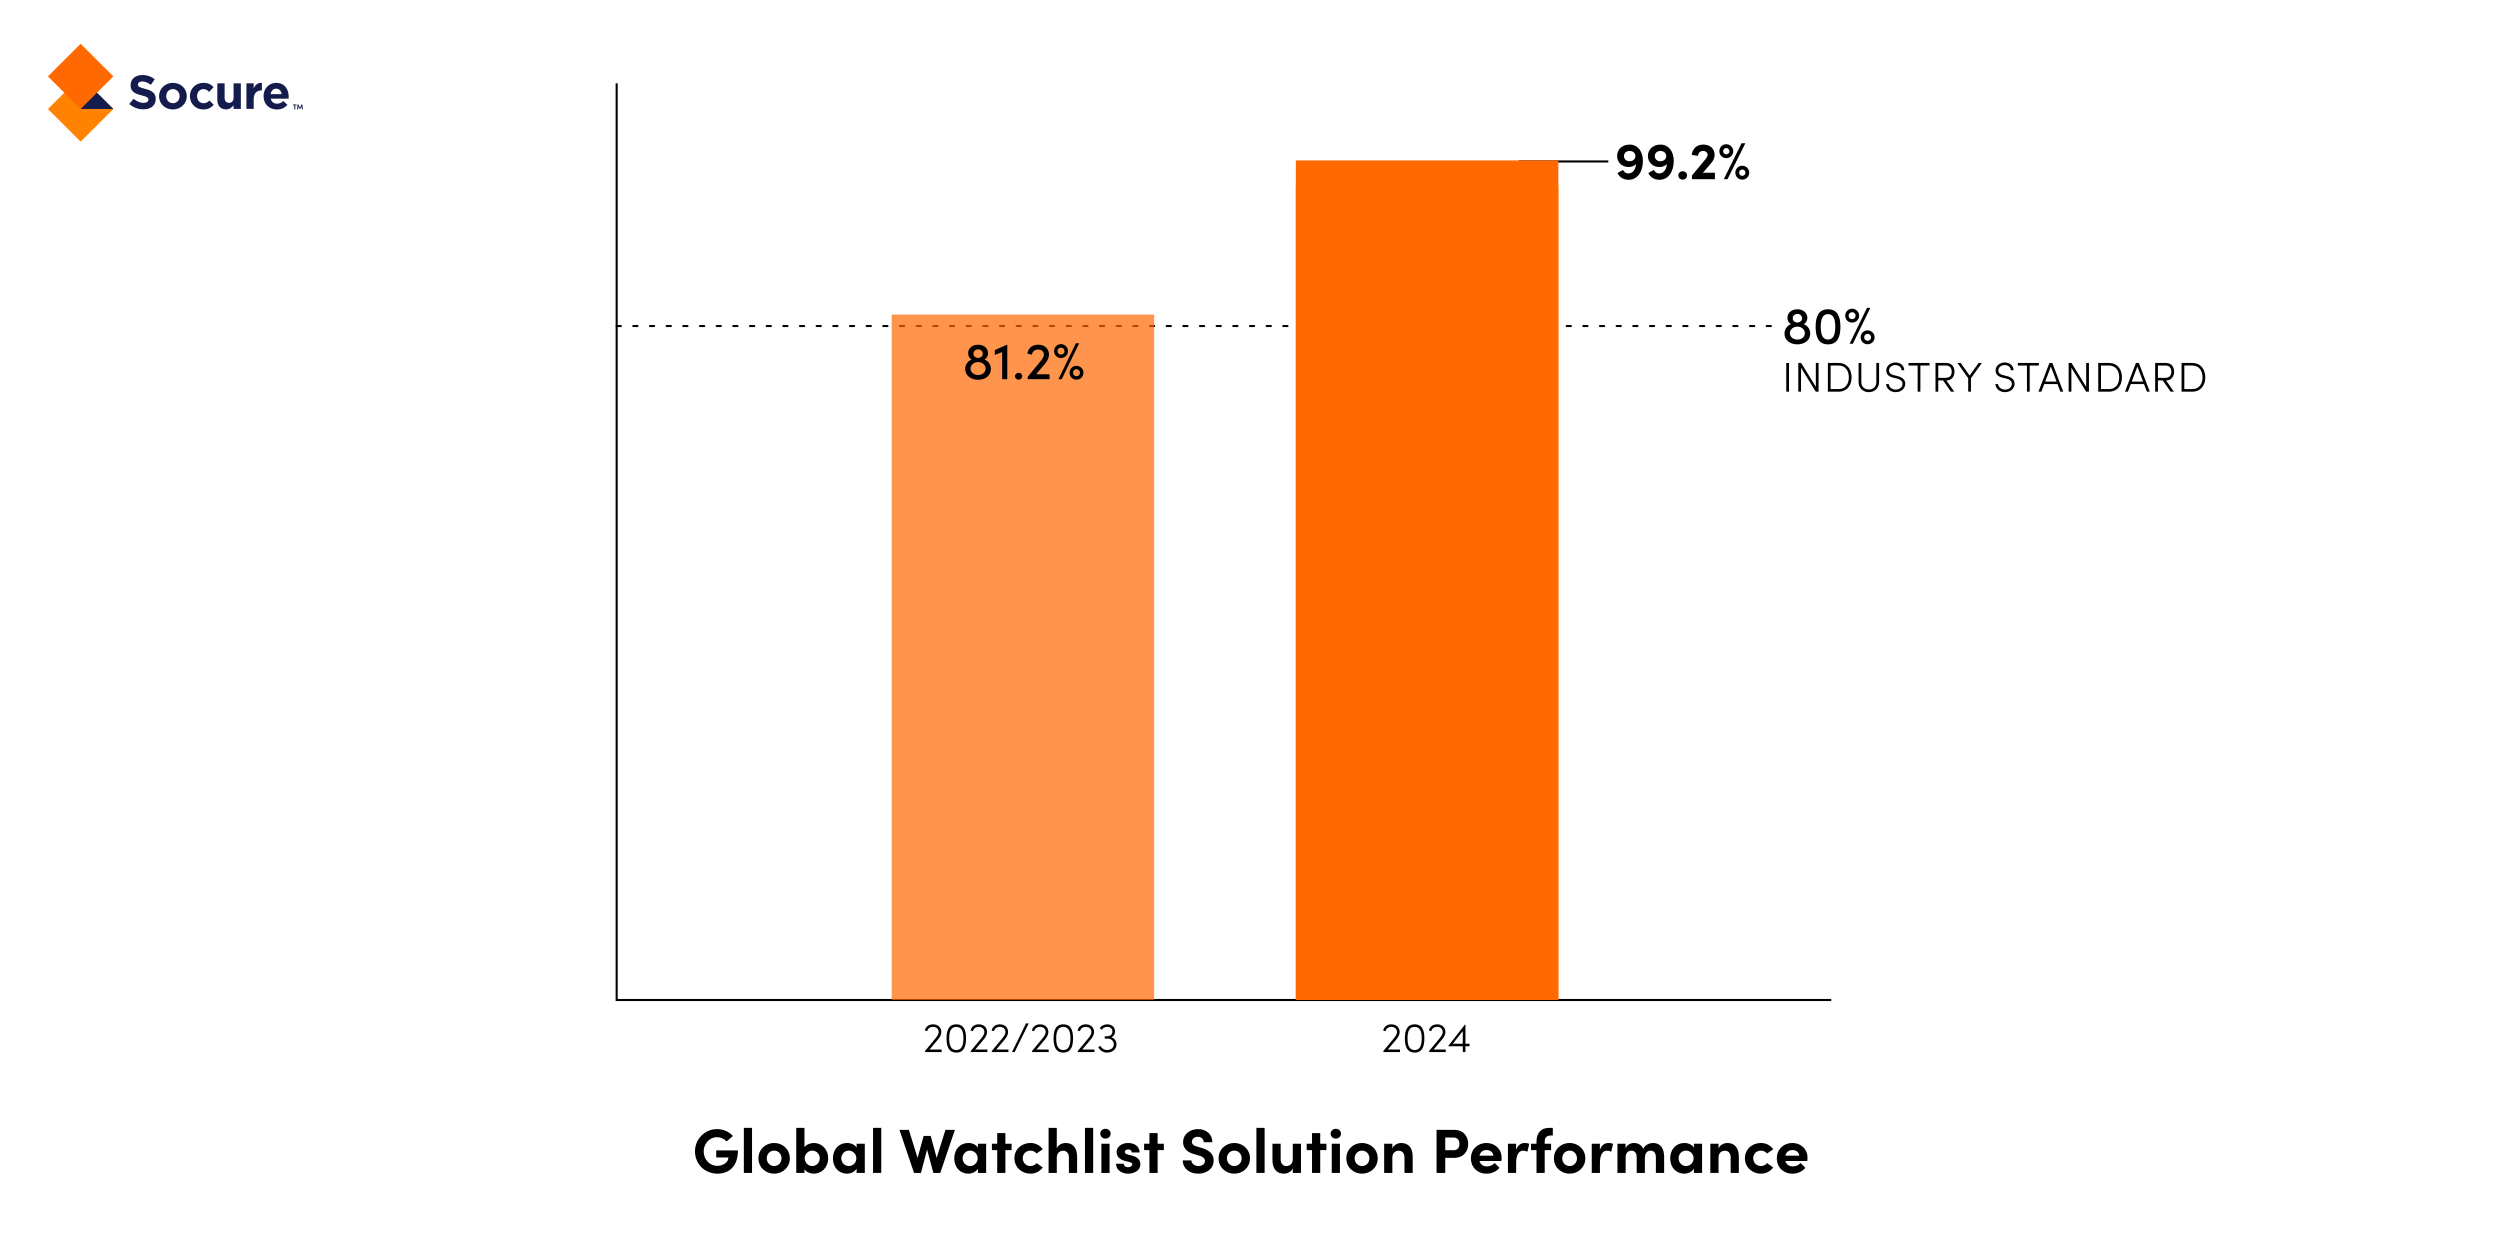 <?xml version="1.0" encoding="UTF-8"?>
<svg xmlns="http://www.w3.org/2000/svg" width="1200" height="600" viewBox="0 0 1200 600" fill="none">
  <rect width="1200" height="600" fill="white"></rect>
  <g clip-path="url(#clip0_118_859)">
    <path d="M62.039 49.928L64.128 47.428C65.575 48.618 67.09 49.371 68.922 49.371C70.369 49.371 71.242 48.798 71.242 47.856V47.813C71.242 46.923 70.694 46.461 68.006 45.776C64.77 44.954 62.681 44.055 62.681 40.879V40.836C62.681 37.925 65.018 35.999 68.306 35.999C70.651 35.999 72.646 36.735 74.273 38.036L72.432 40.69C71.011 39.706 69.607 39.107 68.254 39.107C66.902 39.107 66.191 39.723 66.191 40.502V40.545C66.191 41.598 66.876 41.94 69.658 42.651C72.92 43.498 74.752 44.671 74.752 47.462V47.505C74.752 50.69 72.321 52.479 68.854 52.479C66.422 52.479 63.965 51.631 62.039 49.911" fill="#141B4D"></path>
    <path d="M86.215 46.195V46.152C86.215 44.346 84.905 42.762 82.978 42.762C81.052 42.762 79.785 44.294 79.785 46.109V46.152C79.785 47.959 81.095 49.542 83.021 49.542C84.948 49.542 86.215 48.01 86.215 46.195ZM76.344 46.195V46.152C76.344 42.625 79.195 39.766 83.021 39.766C86.848 39.766 89.656 42.582 89.656 46.109V46.152C89.656 49.679 86.805 52.539 82.978 52.539C79.152 52.539 76.344 49.722 76.344 46.195Z" fill="#141B4D"></path>
    <path d="M91.147 46.195V46.152C91.147 42.651 93.835 39.766 97.602 39.766C99.921 39.766 101.368 40.545 102.516 41.829L100.384 44.123C99.605 43.301 98.826 42.771 97.584 42.771C95.838 42.771 94.597 44.303 94.597 46.118V46.161C94.597 48.036 95.812 49.551 97.721 49.551C98.894 49.551 99.699 49.046 100.546 48.241L102.593 50.304C101.403 51.606 100.024 52.547 97.567 52.547C93.869 52.547 91.164 49.705 91.164 46.204" fill="#141B4D"></path>
    <path d="M104.32 47.941V39.997H107.813V46.846C107.813 48.498 108.592 49.346 109.928 49.346C111.263 49.346 112.111 48.498 112.111 46.846V39.997H115.604V52.273H112.111V50.535C111.306 51.563 110.27 52.505 108.507 52.505C105.87 52.505 104.329 50.767 104.329 47.95" fill="#141B4D"></path>
    <path d="M118.283 39.988H121.776V42.462C122.487 40.767 123.634 39.672 125.697 39.757V43.396H125.517C123.197 43.396 121.776 44.791 121.776 47.728V52.265H118.283V39.988Z" fill="#141B4D"></path>
    <path d="M135.175 45.168C134.97 43.61 134.054 42.557 132.581 42.557C131.109 42.557 130.193 43.584 129.919 45.168H135.175ZM126.494 46.195V46.152C126.494 42.651 128.994 39.766 132.581 39.766C136.69 39.766 138.574 42.95 138.574 46.435C138.574 46.709 138.548 47.034 138.531 47.351H129.97C130.312 48.935 131.417 49.757 132.975 49.757C134.148 49.757 134.995 49.388 135.963 48.498L137.957 50.262C136.81 51.683 135.158 52.556 132.932 52.556C129.234 52.556 126.503 49.971 126.503 46.212" fill="#141B4D"></path>
    <path d="M23 52.333L38.701 68L54.402 52.333L38.701 36.667L23 52.333Z" fill="#FF8200"></path>
    <path d="M38.701 21L23 36.667L38.701 52.333L54.402 36.667L38.701 21Z" fill="#FF6900"></path>
    <path d="M38.701 52.325H54.402L46.543 44.5L38.701 52.325Z" fill="#141B4D"></path>
    <path d="M142.392 50.159V50.578H141.741V52.513H141.262V50.578H140.611V50.159H142.392Z" fill="#141B4D"></path>
    <path d="M145.406 52.513H144.918L144.746 51.049L144.173 52.248H143.796L143.214 51.049L143.043 52.513H142.555L142.846 50.159H143.248L143.976 51.708L144.695 50.159H145.106L145.397 52.513H145.406Z" fill="#141B4D"></path>
  </g>
  <rect x="729" y="77" width="43" height="1" fill="black"></rect>
  <path d="M296 40V480H879" stroke="black"></path>
  <path d="M296 156.5L851 156.5" stroke="black" stroke-linecap="round" stroke-dasharray="2 6"></path>
  <path d="M450.361 498.78L446.181 503.76H452.001V505H444.021V504.46L449.221 498.2C450.001 497.24 450.561 496.2 450.561 495.42C450.561 493.9 449.461 492.9 447.881 492.9C446.421 492.9 445.321 493.68 445.081 494.94L443.941 494.66C444.261 492.82 445.801 491.68 447.881 491.68C450.221 491.68 451.841 493.16 451.841 495.42C451.841 496.52 451.201 497.78 450.361 498.78Z" fill="black"></path>
  <path d="M459.038 505.24C455.318 505.24 454.338 502.16 454.338 498.44C454.338 494.7 455.318 491.68 459.038 491.68C462.758 491.68 463.698 494.7 463.698 498.44C463.698 502.16 462.758 505.24 459.038 505.24ZM459.038 504.02C461.758 504.02 462.438 501.46 462.438 498.44C462.438 495.4 461.758 492.9 459.038 492.9C456.298 492.9 455.618 495.4 455.618 498.44C455.618 501.46 456.298 504.02 459.038 504.02Z" fill="black"></path>
  <path d="M472.314 498.78L468.134 503.76H473.954V505H465.974V504.46L471.174 498.2C471.954 497.24 472.514 496.2 472.514 495.42C472.514 493.9 471.414 492.9 469.834 492.9C468.374 492.9 467.274 493.68 467.034 494.94L465.894 494.66C466.214 492.82 467.754 491.68 469.834 491.68C472.174 491.68 473.794 493.16 473.794 495.42C473.794 496.52 473.154 497.78 472.314 498.78Z" fill="black"></path>
  <path d="M482.412 498.78L478.232 503.76H484.052V505H476.072V504.46L481.272 498.2C482.052 497.24 482.612 496.2 482.612 495.42C482.612 493.9 481.512 492.9 479.932 492.9C478.472 492.9 477.372 493.68 477.132 494.94L475.992 494.66C476.312 492.82 477.852 491.68 479.932 491.68C482.272 491.68 483.892 493.16 483.892 495.42C483.892 496.52 483.252 497.78 482.412 498.78Z" fill="black"></path>
  <path d="M487.029 505H485.749L492.489 491.22H493.789L487.029 505Z" fill="black"></path>
  <path d="M501.728 498.78L497.548 503.76H503.368V505H495.388V504.46L500.588 498.2C501.368 497.24 501.928 496.2 501.928 495.42C501.928 493.9 500.828 492.9 499.248 492.9C497.788 492.9 496.688 493.68 496.448 494.94L495.308 494.66C495.628 492.82 497.168 491.68 499.248 491.68C501.588 491.68 503.208 493.16 503.208 495.42C503.208 496.52 502.568 497.78 501.728 498.78Z" fill="black"></path>
  <path d="M510.406 505.24C506.686 505.24 505.706 502.16 505.706 498.44C505.706 494.7 506.686 491.68 510.406 491.68C514.126 491.68 515.066 494.7 515.066 498.44C515.066 502.16 514.126 505.24 510.406 505.24ZM510.406 504.02C513.126 504.02 513.806 501.46 513.806 498.44C513.806 495.4 513.126 492.9 510.406 492.9C507.666 492.9 506.986 495.4 506.986 498.44C506.986 501.46 507.666 504.02 510.406 504.02Z" fill="black"></path>
  <path d="M523.681 498.78L519.501 503.76H525.321V505H517.341V504.46L522.541 498.2C523.321 497.24 523.881 496.2 523.881 495.42C523.881 493.9 522.781 492.9 521.201 492.9C519.741 492.9 518.641 493.68 518.401 494.94L517.261 494.66C517.581 492.82 519.121 491.68 521.201 491.68C523.541 491.68 525.161 493.16 525.161 495.42C525.161 496.52 524.521 497.78 523.681 498.78Z" fill="black"></path>
  <path d="M533.479 497.92C534.899 498.32 535.919 499.6 535.919 501.26C535.919 503.62 533.999 505.24 531.339 505.24C529.499 505.24 527.899 504.22 527.159 502.62L528.239 502.04C528.819 503.26 529.999 504.02 531.279 504.02C533.199 504.02 534.639 502.9 534.639 501.3C534.639 499.64 533.339 498.52 531.639 498.52H530.279V497.4H531.559C532.999 497.4 533.959 496.48 533.959 495.14C533.959 493.8 532.939 492.9 531.399 492.9C530.339 492.9 529.319 493.46 528.819 494.28L527.879 493.56C528.559 492.44 529.959 491.68 531.419 491.68C533.719 491.68 535.239 493.06 535.239 495.12C535.239 496.36 534.559 497.42 533.479 497.92Z" fill="black"></path>
  <path d="M670.361 498.78L666.181 503.76H672.001V505H664.021V504.46L669.221 498.2C670.001 497.24 670.561 496.2 670.561 495.42C670.561 493.9 669.461 492.9 667.881 492.9C666.421 492.9 665.321 493.68 665.081 494.94L663.941 494.66C664.261 492.82 665.801 491.68 667.881 491.68C670.221 491.68 671.841 493.16 671.841 495.42C671.841 496.52 671.201 497.78 670.361 498.78Z" fill="black"></path>
  <path d="M679.038 505.24C675.318 505.24 674.338 502.16 674.338 498.44C674.338 494.7 675.318 491.68 679.038 491.68C682.758 491.68 683.698 494.7 683.698 498.44C683.698 502.16 682.758 505.24 679.038 505.24ZM679.038 504.02C681.758 504.02 682.438 501.46 682.438 498.44C682.438 495.4 681.758 492.9 679.038 492.9C676.298 492.9 675.618 495.4 675.618 498.44C675.618 501.46 676.298 504.02 679.038 504.02Z" fill="black"></path>
  <path d="M692.314 498.78L688.134 503.76H693.954V505H685.974V504.46L691.174 498.2C691.954 497.24 692.514 496.2 692.514 495.42C692.514 493.9 691.414 492.9 689.834 492.9C688.374 492.9 687.274 493.68 687.034 494.94L685.894 494.66C686.214 492.82 687.754 491.68 689.834 491.68C692.174 491.68 693.794 493.16 693.794 495.42C693.794 496.52 693.154 497.78 692.314 498.78Z" fill="black"></path>
  <path d="M703.414 501H705.374V502.22H703.414V505H702.134V502.22H695.254V501.92L703.134 491.84H703.414V501ZM702.134 494.9L697.374 501H702.134V494.9Z" fill="black"></path>
  <path d="M428.001 151H554.001V480H428.001V151Z" fill="#FF6900" fill-opacity="0.7"></path>
  <path d="M472.568 172.6C474.418 173.3 475.643 175.05 475.643 177.125C475.643 180.175 473.043 182.3 469.493 182.3C465.918 182.3 463.293 180.175 463.293 177.15C463.293 175.05 464.543 173.275 466.393 172.6C465.393 172 464.693 170.95 464.693 169.55C464.693 167.2 466.668 165.45 469.493 165.45C472.293 165.45 474.268 167.2 474.268 169.55C474.268 170.95 473.568 172 472.568 172.6ZM469.493 167.675C468.218 167.675 467.243 168.625 467.243 169.775C467.243 170.925 468.218 171.8 469.493 171.8C470.768 171.8 471.743 170.925 471.743 169.775C471.743 168.625 470.768 167.675 469.493 167.675ZM469.493 180C471.618 180 473.068 178.65 473.068 176.95C473.068 175.1 471.443 173.8 469.493 173.8C467.493 173.8 465.868 175.125 465.868 176.925C465.868 178.675 467.443 180 469.493 180Z" fill="black"></path>
  <path d="M477.516 168.025L483.366 165.45H483.491V182H481.041V168.975L477.516 170.375V168.025Z" fill="black"></path>
  <path d="M488.924 182.25C487.999 182.25 487.199 181.55 487.199 180.6C487.199 179.65 487.999 178.95 488.924 178.95C489.874 178.95 490.674 179.65 490.674 180.6C490.674 181.55 489.874 182.25 488.924 182.25Z" fill="black"></path>
  <path d="M501.65 174.525L497.35 179.65H503.775V182H493.3V180.85L499.45 173.4C500.425 172.225 501.075 171 501.075 170.3C501.075 168.775 499.975 167.775 498.3 167.775C496.625 167.775 495.5 168.75 495.35 170.225L493.15 169.775C493.475 167.175 495.425 165.45 498.325 165.45C501.475 165.45 503.525 167.4 503.525 170.3C503.525 171.65 502.725 173.275 501.65 174.525Z" fill="black"></path>
  <path d="M509.637 182H508.062L516.412 164.775H518.012L509.637 182ZM509.287 171.85C507.412 171.85 505.962 170.4 505.962 168.525C505.962 166.675 507.412 165.175 509.287 165.175C511.137 165.175 512.637 166.675 512.637 168.525C512.637 170.4 511.137 171.85 509.287 171.85ZM509.287 170.2C510.212 170.2 510.962 169.5 510.962 168.525C510.962 167.6 510.212 166.85 509.287 166.85C508.312 166.85 507.612 167.6 507.612 168.525C507.612 169.5 508.312 170.2 509.287 170.2ZM516.712 182.25C514.837 182.25 513.387 180.8 513.387 178.925C513.387 177.075 514.837 175.575 516.712 175.575C518.562 175.575 520.062 177.075 520.062 178.925C520.062 180.8 518.562 182.25 516.712 182.25ZM516.712 180.575C517.637 180.575 518.387 179.875 518.387 178.925C518.387 178 517.637 177.225 516.712 177.225C515.762 177.225 515.062 178 515.062 178.925C515.062 179.875 515.762 180.575 516.712 180.575Z" fill="black"></path>
  <path d="M865.831 155.6C867.681 156.3 868.906 158.05 868.906 160.125C868.906 163.175 866.306 165.3 862.756 165.3C859.181 165.3 856.556 163.175 856.556 160.15C856.556 158.05 857.806 156.275 859.656 155.6C858.656 155 857.956 153.95 857.956 152.55C857.956 150.2 859.931 148.45 862.756 148.45C865.556 148.45 867.531 150.2 867.531 152.55C867.531 153.95 866.831 155 865.831 155.6ZM862.756 150.675C861.481 150.675 860.506 151.625 860.506 152.775C860.506 153.925 861.481 154.8 862.756 154.8C864.031 154.8 865.006 153.925 865.006 152.775C865.006 151.625 864.031 150.675 862.756 150.675ZM862.756 163C864.881 163 866.331 161.65 866.331 159.95C866.331 158.1 864.706 156.8 862.756 156.8C860.756 156.8 859.131 158.125 859.131 159.925C859.131 161.675 860.706 163 862.756 163Z" fill="black"></path>
  <path d="M877.453 165.3C872.753 165.3 871.503 161.475 871.503 156.875C871.503 152.2 872.753 148.45 877.453 148.45C882.153 148.45 883.403 152.2 883.403 156.875C883.403 161.475 882.153 165.3 877.453 165.3ZM877.453 163C880.228 163 880.928 160.175 880.928 156.875C880.928 153.55 880.228 150.775 877.453 150.775C874.678 150.775 873.953 153.55 873.953 156.875C873.953 160.175 874.678 163 877.453 163Z" fill="black"></path>
  <path d="M889.374 165H887.799L896.149 147.775H897.749L889.374 165ZM889.024 154.85C887.149 154.85 885.699 153.4 885.699 151.525C885.699 149.675 887.149 148.175 889.024 148.175C890.874 148.175 892.374 149.675 892.374 151.525C892.374 153.4 890.874 154.85 889.024 154.85ZM889.024 153.2C889.949 153.2 890.699 152.5 890.699 151.525C890.699 150.6 889.949 149.85 889.024 149.85C888.049 149.85 887.349 150.6 887.349 151.525C887.349 152.5 888.049 153.2 889.024 153.2ZM896.449 165.25C894.574 165.25 893.124 163.8 893.124 161.925C893.124 160.075 894.574 158.575 896.449 158.575C898.299 158.575 899.799 160.075 899.799 161.925C899.799 163.8 898.299 165.25 896.449 165.25ZM896.449 163.575C897.374 163.575 898.124 162.875 898.124 161.925C898.124 161 897.374 160.225 896.449 160.225C895.499 160.225 894.799 161 894.799 161.925C894.799 162.875 895.499 163.575 896.449 163.575Z" fill="black"></path>
  <path d="M622.001 77H748.001V480H622.001V77Z" fill="#FF6900"></path>
  <path d="M622.001 89H748.001V480H622.001V89Z" fill="#FF6900"></path>
  <path d="M782.251 69.4C786.076 69.4 788.601 72.6 788.601 77.25C788.601 82.1 786.251 86.3 781.676 86.3C779.526 86.3 777.401 85.275 776.401 83.05L779.051 81.575C779.551 82.7 780.576 83.25 781.626 83.25C783.676 83.25 785.151 81.375 785.276 78.775C784.476 79.6 783.301 80.175 781.726 80.175C778.401 80.175 776.201 77.75 776.201 74.9C776.201 71.775 778.601 69.4 782.251 69.4ZM782.151 77.4C783.801 77.4 784.976 76.4 785.001 74.975C785.001 73.525 783.876 72.475 782.251 72.45C780.651 72.45 779.501 73.475 779.501 74.925C779.501 76.35 780.601 77.375 782.151 77.4Z" fill="black"></path>
  <path d="M797.046 69.4C800.871 69.4 803.396 72.6 803.396 77.25C803.396 82.1 801.046 86.3 796.471 86.3C794.321 86.3 792.196 85.275 791.196 83.05L793.846 81.575C794.346 82.7 795.371 83.25 796.421 83.25C798.471 83.25 799.946 81.375 800.071 78.775C799.271 79.6 798.096 80.175 796.521 80.175C793.196 80.175 790.996 77.75 790.996 74.9C790.996 71.775 793.396 69.4 797.046 69.4ZM796.946 77.4C798.596 77.4 799.771 76.4 799.796 74.975C799.796 73.525 798.671 72.475 797.046 72.45C795.446 72.45 794.296 73.475 794.296 74.925C794.296 76.35 795.396 77.375 796.946 77.4Z" fill="black"></path>
  <path d="M807.67 86.225C806.545 86.225 805.595 85.375 805.595 84.2C805.595 83.05 806.545 82.2 807.67 82.2C808.82 82.2 809.795 83.05 809.795 84.2C809.795 85.375 808.82 86.225 807.67 86.225Z" fill="black"></path>
  <path d="M821.212 78.5L817.362 82.925H823.162V86H812.137V84.225L818.537 76.55C819.212 75.725 819.662 74.875 819.662 74.325C819.662 73.225 818.762 72.45 817.487 72.45C816.037 72.45 815.212 73.4 815.012 74.825L812.037 74.325C812.437 71.4 814.337 69.4 817.612 69.4C820.887 69.4 823.012 71.375 823.012 74.35C823.012 75.925 822.262 77.325 821.212 78.5Z" fill="black"></path>
  <path d="M829.214 86H827.414L835.939 68.775H837.764L829.214 86ZM828.614 75.9C826.739 75.9 825.289 74.45 825.289 72.575C825.289 70.725 826.739 69.225 828.614 69.225C830.464 69.225 831.964 70.725 831.964 72.575C831.964 74.45 830.464 75.9 828.614 75.9ZM828.614 74.075C829.439 74.075 830.139 73.45 830.139 72.575C830.139 71.75 829.439 71.05 828.614 71.05C827.739 71.05 827.114 71.75 827.114 72.575C827.114 73.45 827.739 74.075 828.614 74.075ZM836.289 86.225C834.414 86.225 832.964 84.775 832.964 82.9C832.964 81.05 834.414 79.55 836.289 79.55C838.139 79.55 839.639 81.05 839.639 82.9C839.639 84.775 838.139 86.225 836.289 86.225ZM836.289 84.4C837.139 84.4 837.814 83.775 837.814 82.9C837.814 82.075 837.139 81.375 836.289 81.375C835.414 81.375 834.789 82.075 834.789 82.9C834.789 83.775 835.414 84.4 836.289 84.4Z" fill="black"></path>
  <path d="M344.362 563.36C338.122 563.36 333.592 558.53 333.592 552.68C333.592 546.8 338.212 541.97 344.152 541.97C347.272 541.97 350.002 543.26 351.802 545.27L348.772 547.88C347.602 546.62 345.952 545.84 344.152 545.84C340.552 545.84 337.762 548.99 337.762 552.68C337.762 556.37 340.492 559.61 344.272 559.61C346.972 559.61 349.642 557.99 349.642 555.59H343.792V552.2H354.202C354.202 559.85 349.972 563.36 344.362 563.36Z" fill="black"></path>
  <path d="M360.976 563H357.046V541.37H360.976V563Z" fill="black"></path>
  <path d="M371.587 563.36C367.597 563.36 364.057 560.42 364.057 556.01C364.057 551.57 367.597 548.63 371.587 548.63C375.577 548.63 379.117 551.57 379.117 556.01C379.117 560.42 375.577 563.36 371.587 563.36ZM371.587 559.7C373.537 559.7 375.127 558.17 375.127 556.01C375.127 553.82 373.537 552.29 371.587 552.29C369.637 552.29 368.047 553.82 368.047 556.01C368.047 558.17 369.637 559.7 371.587 559.7Z" fill="black"></path>
  <path d="M390.642 548.63C394.242 548.63 397.512 551.48 397.512 555.98C397.512 560.48 394.242 563.36 390.642 563.36C389.052 563.36 387.132 562.7 386.142 561.26V563H382.212V541.37H386.142V550.67C387.132 549.26 389.052 548.63 390.642 548.63ZM389.892 559.7C391.872 559.7 393.492 558.02 393.492 555.98C393.492 553.91 391.872 552.29 389.892 552.29C388.062 552.29 386.262 553.82 386.262 555.98C386.262 558.11 387.972 559.7 389.892 559.7Z" fill="black"></path>
  <path d="M411.17 550.85V548.99H415.1V563H411.17V560.99C410.24 562.43 408.44 563.36 406.55 563.36C402.68 563.36 399.8 560.36 399.8 556.01C399.8 551.66 402.62 548.63 406.64 548.63C408.44 548.63 410.24 549.41 411.17 550.85ZM407.42 559.7C409.4 559.7 411.05 558.02 411.05 556.01C411.05 553.88 409.34 552.29 407.39 552.29C405.35 552.29 403.82 553.97 403.82 556.01C403.82 557.96 405.35 559.7 407.42 559.7Z" fill="black"></path>
  <path d="M422.998 563H419.068V541.37H422.998V563Z" fill="black"></path>
  <path d="M449.592 555.8L453.822 542.33H458.352L451.332 563H448.002L445.002 551.78L442.062 563H438.732L431.742 542.33H436.242L440.442 555.8L443.352 545.24H446.742L449.592 555.8Z" fill="black"></path>
  <path d="M469.412 550.85V548.99H473.342V563H469.412V560.99C468.482 562.43 466.682 563.36 464.792 563.36C460.922 563.36 458.042 560.36 458.042 556.01C458.042 551.66 460.862 548.63 464.882 548.63C466.682 548.63 468.482 549.41 469.412 550.85ZM465.662 559.7C467.642 559.7 469.292 558.02 469.292 556.01C469.292 553.88 467.582 552.29 465.632 552.29C463.592 552.29 462.062 553.97 462.062 556.01C462.062 557.96 463.592 559.7 465.662 559.7Z" fill="black"></path>
  <path d="M482.59 548.99H485.56V552.05H482.59V563H478.66V552.05H476.11V548.99H478.66V543.89H482.59V548.99Z" fill="black"></path>
  <path d="M494.608 563.36C490.528 563.36 486.928 560.39 486.928 555.95C486.928 551.51 490.528 548.63 494.608 548.63C497.158 548.63 499.198 549.8 500.518 551.63L497.548 553.7C496.918 552.83 495.748 552.29 494.638 552.29C492.418 552.29 490.918 553.91 490.918 555.95C490.918 558.02 492.418 559.7 494.638 559.7C495.748 559.7 496.918 559.16 497.548 558.29L500.518 560.36C499.198 562.19 497.158 563.36 494.608 563.36Z" fill="black"></path>
  <path d="M511.455 548.63C515.115 548.63 517.035 551.12 517.005 555.32V563H513.075V555.56C513.075 553.37 511.755 552.35 510.405 552.35C508.995 552.35 507.255 553.13 507.255 555.65V563H503.325V541.37H507.255V551.21C507.855 549.41 510.105 548.63 511.455 548.63Z" fill="black"></path>
  <path d="M524.716 563H520.786V541.37H524.716V563Z" fill="black"></path>
  <path d="M530.617 546.53C529.267 546.53 528.127 545.48 528.127 544.16C528.127 542.84 529.267 541.82 530.617 541.82C531.997 541.82 533.107 542.84 533.107 544.16C533.107 545.48 531.997 546.53 530.617 546.53ZM532.597 563H528.667V548.99H532.597V563Z" fill="black"></path>
  <path d="M541.498 563.36C538.558 563.36 535.708 561.68 535.678 558.59H539.368C539.368 559.4 540.058 560.27 541.438 560.27C542.578 560.27 543.448 559.7 543.448 558.89C543.448 558.29 542.968 557.99 541.918 557.72L540.058 557.27C536.458 556.31 535.978 554.3 535.978 552.83C535.978 550.67 538.228 548.63 541.468 548.63C544.018 548.63 547.018 549.86 546.988 553.19H543.238C543.238 552.23 542.458 551.72 541.528 551.72C540.628 551.72 539.908 552.23 539.908 552.95C539.908 553.61 540.508 553.94 541.288 554.15L543.598 554.75C546.958 555.65 547.378 557.75 547.378 558.89C547.378 561.83 544.378 563.36 541.498 563.36Z" fill="black"></path>
  <path d="M555.656 548.99H558.626V552.05H555.656V563H551.726V552.05H549.176V548.99H551.726V543.89H555.656V548.99Z" fill="black"></path>
  <path d="M575.145 563.36C570.735 563.36 567.705 560.63 567.705 557H571.875C571.905 558.47 573.345 559.7 575.265 559.7C577.125 559.7 578.355 558.68 578.355 557.21C578.355 556.07 577.515 555.26 575.745 554.72L573.225 554C568.695 552.8 567.885 550.07 567.885 548.21C567.885 544.52 571.065 541.97 575.025 541.97C578.925 541.97 581.925 544.34 581.925 548.27H577.755C577.755 546.8 576.735 545.66 574.935 545.66C573.315 545.66 572.085 546.74 572.085 548.12C572.085 548.63 572.235 549.68 574.395 550.31L576.705 550.97C579.825 551.9 582.555 553.49 582.555 557C582.555 561.11 579.045 563.36 575.145 563.36Z" fill="black"></path>
  <path d="M592.456 563.36C588.466 563.36 584.926 560.42 584.926 556.01C584.926 551.57 588.466 548.63 592.456 548.63C596.446 548.63 599.986 551.57 599.986 556.01C599.986 560.42 596.446 563.36 592.456 563.36ZM592.456 559.7C594.406 559.7 595.996 558.17 595.996 556.01C595.996 553.82 594.406 552.29 592.456 552.29C590.506 552.29 588.916 553.82 588.916 556.01C588.916 558.17 590.506 559.7 592.456 559.7Z" fill="black"></path>
  <path d="M607.011 563H603.081V541.37H607.011V563Z" fill="black"></path>
  <path d="M620.532 556.4V548.99H624.462V563H620.532V560.72C619.932 562.55 617.712 563.36 616.332 563.36C612.672 563.36 610.752 560.9 610.782 556.7V548.99H614.712V556.49C614.712 558.68 616.032 559.7 617.382 559.7C618.792 559.7 620.532 558.92 620.532 556.4Z" fill="black"></path>
  <path d="M633.703 548.99H636.673V552.05H633.703V563H629.773V552.05H627.223V548.99H629.773V543.89H633.703V548.99Z" fill="black"></path>
  <path d="M641.184 546.53C639.834 546.53 638.694 545.48 638.694 544.16C638.694 542.84 639.834 541.82 641.184 541.82C642.564 541.82 643.674 542.84 643.674 544.16C643.674 545.48 642.564 546.53 641.184 546.53ZM643.164 563H639.234V548.99H643.164V563Z" fill="black"></path>
  <path d="M653.775 563.36C649.785 563.36 646.245 560.42 646.245 556.01C646.245 551.57 649.785 548.63 653.775 548.63C657.765 548.63 661.305 551.57 661.305 556.01C661.305 560.42 657.765 563.36 653.775 563.36ZM653.775 559.7C655.725 559.7 657.315 558.17 657.315 556.01C657.315 553.82 655.725 552.29 653.775 552.29C651.825 552.29 650.235 553.82 650.235 556.01C650.235 558.17 651.825 559.7 653.775 559.7Z" fill="black"></path>
  <path d="M672.53 548.63C676.19 548.63 678.11 551.12 678.08 555.32V563H674.15V555.53C674.15 553.34 672.83 552.35 671.48 552.35C670.07 552.35 668.33 553.1 668.33 555.65V563H664.4V548.99H668.33V551.27C668.99 549.44 671.18 548.63 672.53 548.63Z" fill="black"></path>
  <path d="M689.549 542.33H697.979C702.659 542.33 704.729 545.69 704.729 549.08C704.729 552.47 702.659 555.77 697.979 555.77H693.719V563H689.549V542.33ZM693.719 552.11H697.769C699.779 552.11 700.529 550.55 700.529 549.08C700.529 547.58 699.779 546.02 697.829 546.02H693.719V552.11Z" fill="black"></path>
  <path d="M720.77 555.77C720.77 556.16 720.74 556.64 720.68 557.27H710.15C710.57 558.92 711.89 559.88 713.75 559.88C715.19 559.88 716.57 559.22 717.44 558.23L719.72 560.54C718.4 562.31 715.97 563.36 713.51 563.36C709.19 563.36 706.04 560.33 706.04 556.01C706.04 551.48 709.49 548.63 713.48 548.63C717.5 548.63 720.77 551.48 720.77 555.77ZM710.15 554.72H716.81C716.69 553.07 715.34 552.02 713.57 552.02C711.95 552.02 710.57 552.83 710.15 554.72Z" fill="black"></path>
  <path d="M731.824 548.63C732.574 548.63 733.414 548.75 734.044 549.08L733.144 552.83C732.304 552.38 731.614 552.32 731.134 552.32C729.124 552.32 727.744 554.21 727.744 558.2V563H723.814V548.99H727.714V551.99C728.494 549.65 730.084 548.63 731.824 548.63Z" fill="black"></path>
  <path d="M745.358 545.03H744.458C742.208 545.03 741.488 546.26 741.458 547.94V548.99H744.518V552.05H741.458V563H737.528V552.05H734.888V548.99H737.528V547.97C737.528 543.77 739.688 541.37 743.678 541.37H745.358V545.03Z" fill="black"></path>
  <path d="M753.413 563.36C749.423 563.36 745.883 560.42 745.883 556.01C745.883 551.57 749.423 548.63 753.413 548.63C757.403 548.63 760.943 551.57 760.943 556.01C760.943 560.42 757.403 563.36 753.413 563.36ZM753.413 559.7C755.363 559.7 756.953 558.17 756.953 556.01C756.953 553.82 755.363 552.29 753.413 552.29C751.463 552.29 749.873 553.82 749.873 556.01C749.873 558.17 751.463 559.7 753.413 559.7Z" fill="black"></path>
  <path d="M772.048 548.63C772.798 548.63 773.638 548.75 774.268 549.08L773.368 552.83C772.528 552.38 771.838 552.32 771.358 552.32C769.348 552.32 767.968 554.21 767.968 558.2V563H764.038V548.99H767.938V551.99C768.718 549.65 770.308 548.63 772.048 548.63Z" fill="black"></path>
  <path d="M793.442 548.63C796.952 548.63 798.782 551.12 798.782 555.32V563H794.822V555.44C794.822 553.25 793.682 552.32 792.302 552.32C790.622 552.29 789.542 553.49 789.542 556.1V563H785.612V555.5C785.612 553.28 784.472 552.32 783.152 552.32C781.742 552.32 780.302 553.1 780.302 555.62V563H776.372V548.99H780.302V551.24C780.872 549.5 782.762 548.63 784.262 548.63C786.332 548.63 787.922 549.62 788.762 551.39C789.782 549.35 791.972 548.63 793.442 548.63Z" fill="black"></path>
  <path d="M813.064 550.85V548.99H816.994V563H813.064V560.99C812.134 562.43 810.334 563.36 808.444 563.36C804.574 563.36 801.694 560.36 801.694 556.01C801.694 551.66 804.514 548.63 808.534 548.63C810.334 548.63 812.134 549.41 813.064 550.85ZM809.314 559.7C811.294 559.7 812.944 558.02 812.944 556.01C812.944 553.88 811.234 552.29 809.284 552.29C807.244 552.29 805.714 553.97 805.714 556.01C805.714 557.96 807.244 559.7 809.314 559.7Z" fill="black"></path>
  <path d="M829.092 548.63C832.752 548.63 834.672 551.12 834.642 555.32V563H830.712V555.53C830.712 553.34 829.392 552.35 828.042 552.35C826.632 552.35 824.892 553.1 824.892 555.65V563H820.962V548.99H824.892V551.27C825.552 549.44 827.742 548.63 829.092 548.63Z" fill="black"></path>
  <path d="M845.233 563.36C841.153 563.36 837.553 560.39 837.553 555.95C837.553 551.51 841.153 548.63 845.233 548.63C847.783 548.63 849.823 549.8 851.143 551.63L848.173 553.7C847.543 552.83 846.373 552.29 845.263 552.29C843.043 552.29 841.543 553.91 841.543 555.95C841.543 558.02 843.043 559.7 845.263 559.7C846.373 559.7 847.543 559.16 848.173 558.29L851.143 560.36C849.823 562.19 847.783 563.36 845.233 563.36Z" fill="black"></path>
  <path d="M867.606 555.77C867.606 556.16 867.576 556.64 867.516 557.27H856.986C857.406 558.92 858.726 559.88 860.586 559.88C862.026 559.88 863.406 559.22 864.276 558.23L866.556 560.54C865.236 562.31 862.806 563.36 860.346 563.36C856.026 563.36 852.876 560.33 852.876 556.01C852.876 551.48 856.326 548.63 860.316 548.63C864.336 548.63 867.606 551.48 867.606 555.77ZM856.986 554.72H863.646C863.526 553.07 862.176 552.02 860.406 552.02C858.786 552.02 857.406 552.83 856.986 554.72Z" fill="black"></path>
  <path d="M858.725 188H857.405V174.22H858.725V188Z" fill="black"></path>
  <path d="M871.596 185.68V174.22H872.916V188H871.556L864.496 176.52V188H863.176V174.22H864.556L871.596 185.68Z" fill="black"></path>
  <path d="M877.385 174.22H882.605C886.505 174.22 888.765 177.22 888.765 181.14C888.765 185.04 886.505 188 882.605 188H877.385V174.22ZM878.705 186.76H882.605C885.745 186.76 887.445 184.32 887.445 181.14C887.445 177.94 885.745 175.46 882.605 175.46H878.705V186.76Z" fill="black"></path>
  <path d="M897.037 188.24C894.377 188.24 892.117 186.4 892.117 183.38V174.22H893.437V183.38C893.437 185.7 895.077 186.96 897.037 186.96C898.997 186.96 900.637 185.7 900.637 183.38V174.22H901.957V183.38C901.957 186.4 899.697 188.24 897.037 188.24Z" fill="black"></path>
  <path d="M909.931 188.24C907.211 188.24 905.411 186.34 905.311 184.34H906.611C906.731 185.7 907.991 187 909.931 187C912.131 187 913.211 185.56 913.211 184.26C913.211 182.76 911.891 182.04 910.531 181.7L908.671 181.26C905.811 180.58 905.411 178.92 905.411 177.82C905.411 175.54 907.511 173.98 909.791 173.98C912.131 173.98 913.971 175.42 914.051 177.72H912.751C912.671 176.2 911.391 175.22 909.751 175.22C908.191 175.22 906.731 176.28 906.731 177.82C906.731 178.46 906.931 179.54 908.971 180.04L910.851 180.52C913.031 181.06 914.531 182.2 914.531 184.2C914.531 186.14 912.931 188.24 909.931 188.24Z" fill="black"></path>
  <path d="M916.086 174.22H926.186V175.46H921.786V188H920.466V175.46H916.086V174.22Z" fill="black"></path>
  <path d="M934.284 182.62H934.243L938.043 188H936.443L932.663 182.6H930.363V188H929.043V174.22H934.163C937.043 174.22 938.143 176.3 938.143 178.42C938.143 180.5 936.984 182.62 934.284 182.62ZM934.183 175.46H930.363V181.38H933.844C936.004 181.38 936.823 180.06 936.823 178.42C936.823 176.78 935.943 175.46 934.183 175.46Z" fill="black"></path>
  <path d="M945.416 180.26L949.736 174.22H951.316L946.056 181.54V188H944.736V181.54L939.556 174.22H941.116L945.416 180.26Z" fill="black"></path>
  <path d="M962.4 188.24C959.68 188.24 957.88 186.34 957.78 184.34H959.08C959.2 185.7 960.46 187 962.4 187C964.6 187 965.68 185.56 965.68 184.26C965.68 182.76 964.36 182.04 963 181.7L961.14 181.26C958.28 180.58 957.88 178.92 957.88 177.82C957.88 175.54 959.98 173.98 962.26 173.98C964.6 173.98 966.44 175.42 966.52 177.72H965.22C965.14 176.2 963.86 175.22 962.22 175.22C960.66 175.22 959.2 176.28 959.2 177.82C959.2 178.46 959.4 179.54 961.44 180.04L963.32 180.52C965.5 181.06 967 182.2 967 184.2C967 186.14 965.4 188.24 962.4 188.24Z" fill="black"></path>
  <path d="M968.555 174.22H978.655V175.46H974.255V188H972.935V175.46H968.555V174.22Z" fill="black"></path>
  <path d="M990.36 188H988.98L987.6 184.34H981.24L979.86 188H978.46L983.72 174.22H985.12L990.36 188ZM984.42 175.96L981.7 183.16H987.14L984.42 175.96Z" fill="black"></path>
  <path d="M1001.37 185.68V174.22H1002.69V188H1001.33L994.267 176.52V188H992.947V174.22H994.327L1001.37 185.68Z" fill="black"></path>
  <path d="M1007.16 174.22H1012.38C1016.28 174.22 1018.54 177.22 1018.54 181.14C1018.54 185.04 1016.28 188 1012.38 188H1007.16V174.22ZM1008.48 186.76H1012.38C1015.52 186.76 1017.22 184.32 1017.22 181.14C1017.22 177.94 1015.52 175.46 1012.38 175.46H1008.48V186.76Z" fill="black"></path>
  <path d="M1031.89 188H1030.51L1029.13 184.34H1022.77L1021.39 188H1019.99L1025.25 174.22H1026.65L1031.89 188ZM1025.95 175.96L1023.23 183.16H1028.67L1025.95 175.96Z" fill="black"></path>
  <path d="M1039.72 182.62H1039.68L1043.48 188H1041.88L1038.1 182.6H1035.8V188H1034.48V174.22H1039.6C1042.48 174.22 1043.58 176.3 1043.58 178.42C1043.58 180.5 1042.42 182.62 1039.72 182.62ZM1039.62 175.46H1035.8V181.38H1039.28C1041.44 181.38 1042.26 180.06 1042.26 178.42C1042.26 176.78 1041.38 175.46 1039.62 175.46Z" fill="black"></path>
  <path d="M1047.16 174.22H1052.38C1056.28 174.22 1058.54 177.22 1058.54 181.14C1058.54 185.04 1056.28 188 1052.38 188H1047.16V174.22ZM1048.48 186.76H1052.38C1055.52 186.76 1057.22 184.32 1057.22 181.14C1057.22 177.94 1055.52 175.46 1052.38 175.46H1048.48V186.76Z" fill="black"></path>
  <defs>
    <clipPath id="clip0_118_859">
      <rect width="122.536" height="47" fill="white" transform="translate(23 21)"></rect>
    </clipPath>
  </defs>
</svg>

